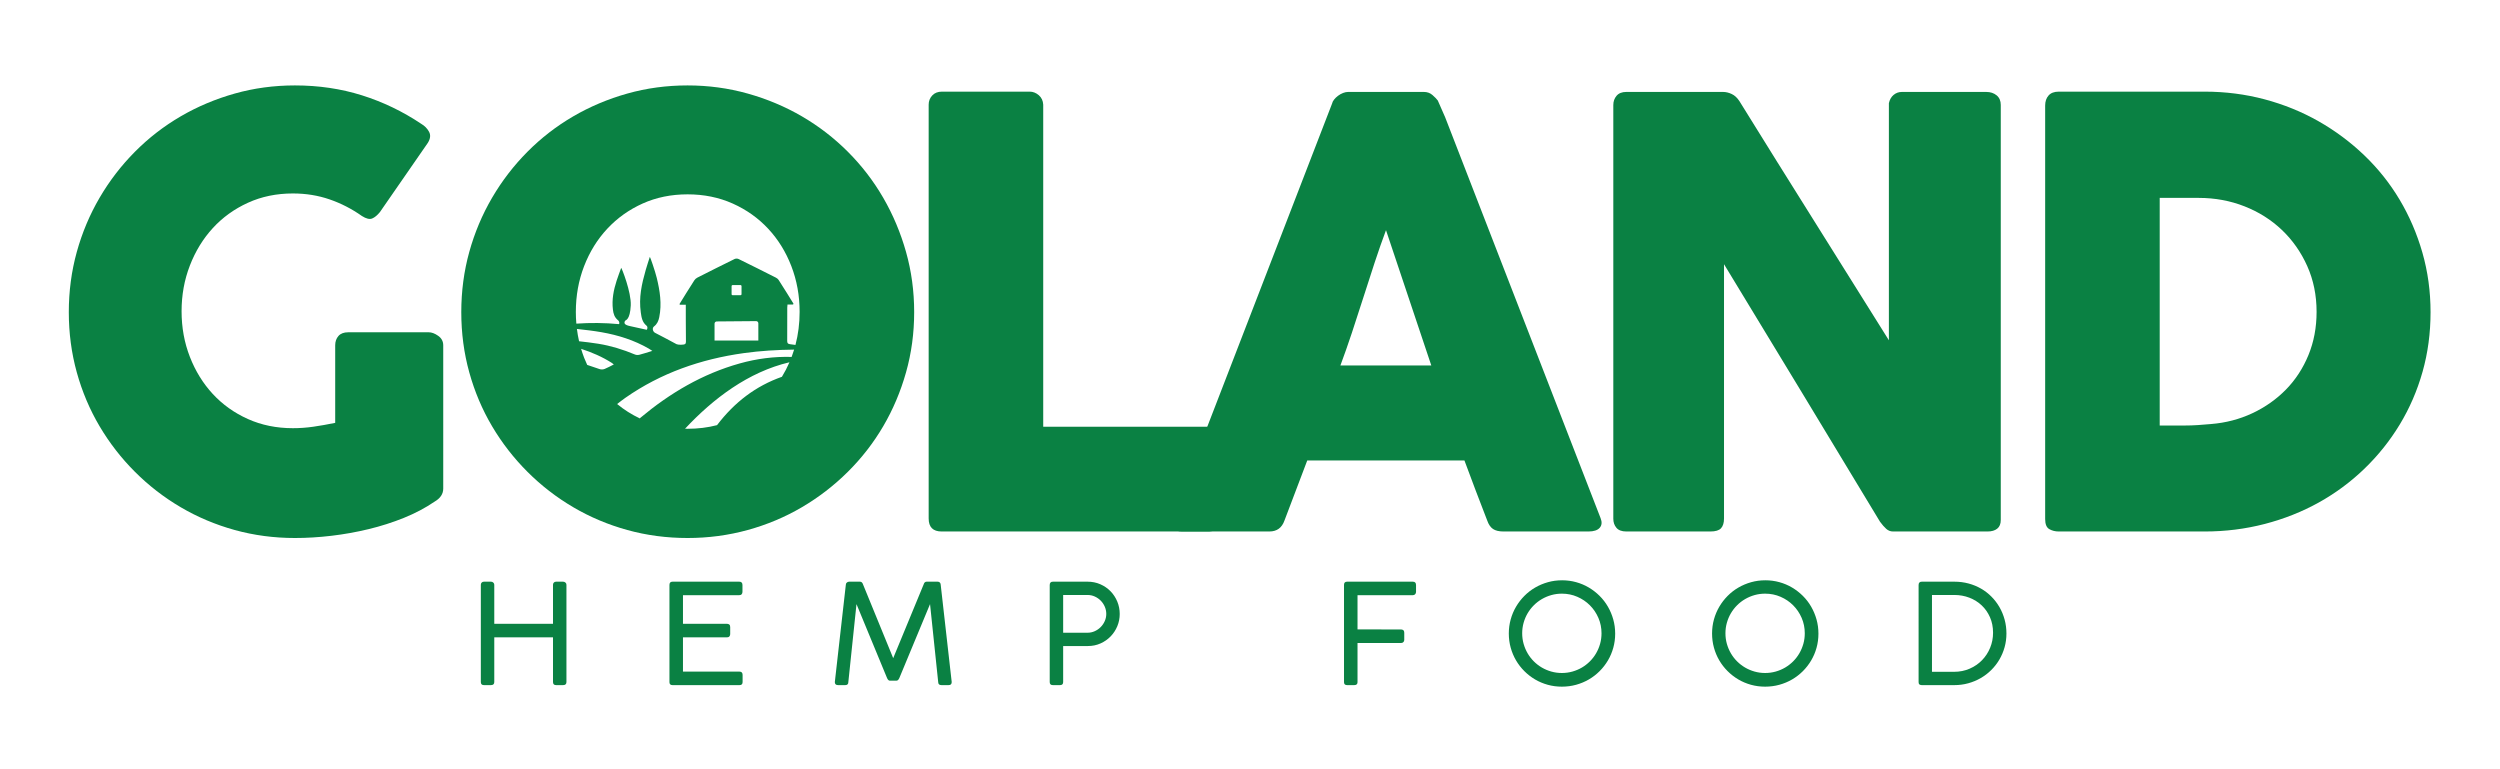 <?xml version="1.0" encoding="UTF-8" standalone="no"?>
<svg
   xmlns:dc="http://purl.org/dc/elements/1.1/"
   xmlns:cc="http://creativecommons.org/ns#"
   xmlns:rdf="http://www.w3.org/1999/02/22-rdf-syntax-ns#"
   xmlns:svg="http://www.w3.org/2000/svg"
   xmlns="http://www.w3.org/2000/svg"
   viewBox="0 0 793.707 244.187"
   height="244.187"
   width="793.707"
   xml:space="preserve"
   id="svg2"
   version="1.1"><defs
     id="defs6" /><g
     transform="matrix(1.333,0,0,-1.333,0,244.187)"
     id="g10"><g
       transform="scale(0.1)"
       id="g12"><path
         id="path14"
         style="fill:#0a8143;fill-opacity:1;fill-rule:nonzero;stroke:none"
         d="m 861.809,1317.51 c -23.973,16.92 -49.59,30.08 -76.844,39.47 -27.262,9.4 -56.399,14.11 -87.418,14.11 -39.016,0 -74.727,-7.4 -107.156,-22.21 -32.43,-14.81 -60.278,-34.9 -83.539,-60.27 -23.262,-25.38 -41.485,-55.11 -54.637,-89.18 -13.16,-34.09 -19.738,-70.39 -19.738,-108.92 0,-38.55 6.578,-74.73 19.738,-108.572 13.152,-33.836 31.375,-63.336 54.637,-88.473 23.261,-25.145 51.109,-45.012 83.539,-59.574 32.429,-14.571 68.14,-21.852 107.156,-21.852 16.445,0 32.781,1.172 48.996,3.531 16.215,2.34 33.488,5.391 51.816,9.16 v 184.7 c 0,8.93 2.579,16.33 7.754,22.21 5.164,5.87 12.922,8.81 23.266,8.81 h 191.751 c 7.05,0 14.56,-2.82 22.56,-8.46 7.99,-5.64 11.98,-13.16 11.98,-22.56 V 668.219 c 0,-12.688 -6.81,-23.028 -20.44,-31.008 -22.1,-15.051 -46.527,-27.973 -73.316,-38.781 -26.789,-10.821 -54.758,-19.739 -83.894,-26.789 -29.141,-7.051 -58.629,-12.34 -88.473,-15.86 -29.852,-3.531 -58.867,-5.293 -87.067,-5.293 -49.82,0 -97.636,6.352 -143.46,19.032 -45.825,12.699 -88.715,30.789 -128.657,54.289 -39.953,23.5 -76.261,51.57 -108.922,84.25 -32.668,32.66 -60.746,68.839 -84.242,108.562 -23.508,39.707 -41.594,82.484 -54.285,128.309 -12.687,45.82 -19.035,93.64 -19.035,143.46 0,49.81 6.348,97.64 19.035,143.46 12.691,45.83 30.777,88.83 54.285,129.02 23.496,40.18 51.574,76.72 84.242,109.62 32.661,32.89 68.969,60.97 108.922,84.24 39.942,23.27 82.832,41.35 128.657,54.29 45.824,12.92 93.64,19.38 143.46,19.38 56.403,0 109.629,-7.87 159.68,-23.61 50.055,-15.76 97.164,-38.42 141.35,-68.03 7.98,-4.71 14.1,-10.93 18.33,-18.69 4.23,-7.75 3.28,-16.56 -2.82,-26.43 L 904.813,1326.67 c -6.114,-7.52 -12.231,-12.58 -18.333,-15.15 -6.109,-2.59 -14.339,-0.6 -24.671,5.99" /><path
         id="path16"
         style="fill:#0a8143;fill-opacity:1;fill-rule:nonzero;stroke:none"
         d="m 2211.82,1582.58 c 0,8.46 2.82,15.74 8.46,21.85 5.64,6.11 13.39,9.17 23.26,9.17 h 208.68 c 7.98,0 15.27,-2.82 21.85,-8.46 6.57,-5.64 10.1,-13.16 10.58,-22.56 V 815.57 h 395.19 c 8.46,0 15.75,-2.82 21.86,-8.461 6.1,-5.64 9.17,-13.398 9.17,-23.269 V 598.43 c 0,-8 -2.71,-15.282 -8.11,-21.86 -5.41,-6.582 -13.05,-10.109 -22.92,-10.57 h -637 c -20.69,0 -31.02,10.328 -31.02,31.02 v 985.56" /><path
         id="path18"
         style="fill:#0a8143;fill-opacity:1;fill-rule:nonzero;stroke:none"
         d="m 3301.05,1283.67 c -8.93,-23.97 -17.98,-49.82 -27.14,-77.55 -9.17,-27.73 -18.22,-55.69 -27.14,-83.89 -8.94,-28.2 -17.98,-56.05 -27.14,-83.54 -9.16,-27.49 -18.22,-53.225 -27.15,-77.194 h 216.44 z m -128.31,301.73 c 0.47,2.82 2,5.87 4.59,9.16 2.57,3.29 5.75,6.35 9.51,9.17 3.76,2.82 7.76,5.04 11.99,6.7 4.23,1.64 8.22,2.46 11.99,2.46 h 180.47 c 7.98,0 14.81,-2.46 20.45,-7.4 5.63,-4.93 9.86,-9.28 12.68,-13.04 l 17.63,-40.18 370.11,-954.54 c 3.75,-9.41 3.05,-17.039 -2.11,-22.921 -5.18,-5.879 -14.1,-8.809 -26.79,-8.809 h -202.33 c -10.82,0 -19.16,2 -25.03,5.988 -5.88,3.992 -10.47,10.692 -13.75,20.102 -9.4,23.969 -18.57,47.82 -27.49,71.551 -8.94,23.73 -17.86,47.589 -26.79,71.558 h -374.34 c -8.94,-23.969 -17.98,-47.828 -27.15,-71.558 -9.16,-23.731 -18.21,-47.582 -27.14,-71.551 -6.11,-17.391 -18.1,-26.09 -35.95,-26.09 h -207.97 c -8.93,0 -16.33,2.352 -22.21,7.051 -5.88,4.687 -6.94,11.738 -3.17,21.148 l 382.8,991.201" /><path
         id="path20"
         style="fill:#0a8143;fill-opacity:1;fill-rule:nonzero;stroke:none"
         d="m 3842.45,1581.88 c 0,8.45 2.58,15.74 7.75,21.85 5.17,6.1 12.93,9.16 23.26,9.16 H 4104 c 6.57,0 13.39,-1.65 20.44,-4.93 7.05,-3.29 13.15,-8.93 18.33,-16.92 59.68,-96.35 118.9,-191.29 177.65,-284.81 58.75,-93.53 118.19,-188.47 178.36,-284.81 v 564.69 c 1.88,8.45 5.64,15.03 11.28,19.73 5.64,4.7 12.22,7.05 19.74,7.05 h 200.92 c 9.87,0 18.09,-2.71 24.68,-8.1 6.57,-5.41 9.87,-13.05 9.87,-22.91 V 593.5 c 0,-9.41 -2.82,-16.34 -8.46,-20.801 -5.64,-4.48 -13.4,-6.699 -23.27,-6.699 h -224.89 c -6.11,0 -11.52,2.109 -16.21,6.34 -4.71,4.23 -9.64,9.879 -14.8,16.93 -62.52,103.39 -124.33,205.609 -185.41,306.66 -61.11,101.043 -123.14,203.27 -186.12,306.67 V 597.02 c 0,-10.34 -2.35,-18.098 -7.05,-23.27 -4.7,-5.168 -13.16,-7.75 -25.38,-7.75 h -200.22 c -10.81,0 -18.68,2.93 -23.61,8.809 -4.93,5.882 -7.4,13.05 -7.4,21.511 v 985.56" /><path
         id="path22"
         style="fill:#0a8143;fill-opacity:1;fill-rule:nonzero;stroke:none"
         d="M 5143.82,1360.52 V 818.391 h 59.22 c 10.81,0 21.38,0.347 31.72,1.05 10.34,0.707 20.68,1.52 31.03,2.469 35.24,2.82 68.13,11.391 98.69,25.731 30.55,14.328 57.21,33.136 80.02,56.398 22.78,23.262 40.64,50.641 53.57,82.129 12.93,31.482 19.39,65.792 19.39,102.932 0,39.47 -7.4,75.78 -22.21,108.92 -14.8,33.13 -34.89,61.79 -60.27,86 -25.38,24.21 -55.11,43 -89.18,56.4 -34.08,13.4 -70.39,20.1 -108.92,20.1 z m 645.06,-272.13 c 0,-49.82 -6.35,-97.175 -19.04,-142.05 -12.69,-44.887 -30.79,-86.715 -54.28,-125.488 -23.51,-38.77 -51.59,-73.911 -84.24,-105.391 C 5598.64,683.969 5562.45,657.18 5522.75,635.09 5483.03,613 5440.14,595.969 5394.09,583.98 5348.02,571.988 5300.33,566 5250.98,566 h -347.55 c -8.46,0 -15.99,1.871 -22.56,5.641 -6.59,3.757 -9.87,11.738 -9.87,23.968 v 984.861 c 0,9.86 2.69,17.85 8.11,23.96 5.39,6.11 13.5,9.17 24.32,9.17 h 347.55 c 49.35,0 96.93,-6.11 142.76,-18.33 45.82,-12.23 88.58,-29.61 128.3,-52.16 39.71,-22.57 76.02,-49.6 108.92,-81.08 32.89,-31.49 60.98,-66.74 84.24,-105.74 23.27,-39.03 41.36,-81.08 54.29,-126.2 12.92,-45.11 19.39,-92.35 19.39,-141.7" /><path
         id="path24"
         style="fill:#0a8143;fill-opacity:1;fill-rule:nonzero;stroke:none"
         d="m 1631.59,810.77 c 67.35,72.082 151.14,135.363 248.67,158.253 -5.25,-12.113 -11.24,-23.632 -17.93,-34.566 -62.17,-21.922 -112.96,-60.516 -154.52,-115.187 -22.13,-5.75 -45.52,-8.641 -70.18,-8.641 -2.04,0 -4.02,0.101 -6.04,0.141 z m -161.75,58.804 c 6.46,5.028 12.9,10.106 19.62,14.801 84.89,59.285 179.8,92.137 281.7,106.406 39.89,5.582 79.99,7.946 120.21,8.395 -1.8,-5.879 -3.76,-11.696 -5.93,-17.422 -41.89,1.234 -83.07,-4.152 -123.53,-15.469 -88.9,-24.863 -166.37,-70.722 -236.73,-129.527 -0.46,-0.387 -0.84,-0.906 -1.23,-1.485 -19.71,9.356 -37.75,20.79 -54.11,34.301 z m -44.8,143.566 c -15.2,2.45 -30.52,4.21 -45.87,5.94 -2.19,9.58 -3.88,19.36 -5.13,29.32 19.68,-2.18 39.37,-4.39 58.83,-7.82 39.46,-6.94 77.43,-18.84 112.39,-39.03 2.52,-1.45 4.9,-3.136 8.42,-5.402 -11.36,-3.457 -21,-6.679 -30.81,-9.203 -3.22,-0.824 -7.29,-0.785 -10.3,0.473 -28.24,11.812 -57.34,20.852 -87.53,25.722 z m 15.03,-60.003 c -3.86,-1.516 -8.15,-1.61 -12.09,-0.328 -9.85,3.191 -19.65,6.531 -29.43,9.914 -2.59,5.586 -5.08,11.257 -7.35,17.101 -2.69,6.949 -5.04,14.035 -7.19,21.206 25.65,-8.339 50.37,-18.948 73.32,-33.62 1.55,-0.996 2.92,-2.273 4.58,-3.578 -7.81,-3.906 -14.61,-7.852 -21.84,-10.695 z m 302.37,178.043 v 19.24 c 0,1.34 1.09,2.43 2.43,2.43 h 18.82 c 1.34,0 2.43,-1.09 2.43,-2.43 v -19.24 c 0,-1.35 -1.09,-2.43 -2.43,-2.43 h -18.82 c -1.34,0 -2.43,1.08 -2.43,2.43 z m 58.46,-64.13 c 2.88,0 5.25,-2.34 5.25,-5.22 v -41.04 h -104.31 v 40.1 c 0,2.95 2.37,5.34 5.31,5.37 19.2,0.19 84.36,0.81 93.75,0.79 z m -409.7,130.97 c 13.15,34.07 31.57,63.8 55.27,89.18 23.71,25.37 51.76,45.35 84.14,59.92 32.39,14.56 68.06,21.85 107.02,21.85 38.94,0 74.73,-7.29 107.36,-21.85 32.61,-14.57 60.78,-34.55 84.49,-59.92 23.7,-25.38 42.12,-55.11 55.26,-89.18 13.14,-34.09 19.72,-70.39 19.72,-108.92 0,-27.56 -3.35,-53.8 -9.91,-78.77 -4.16,0.64 -8.33,1.25 -12.52,1.68 -5.79,0.6 -7.21,2.73 -7.15,8.28 0.28,26.31 0.1,52.63 0.14,78.94 0,2.24 0.34,4.48 0.57,7.35 h 12.44 c 1.33,0 2.16,1.44 1.47,2.57 -5.64,9.16 -24.92,40.46 -35.2,56.17 -1.46,2.24 -4,4.11 -6.44,5.34 -29.53,14.92 -59.1,29.77 -88.82,44.33 -2.59,1.27 -6.83,1.27 -9.42,0 -29.71,-14.56 -59.28,-29.42 -88.78,-44.4 -2.89,-1.47 -5.34,-3.66 -7.13,-6.37 -9.89,-15.08 -29.87,-47.58 -35.05,-56.04 -0.55,-0.9 0.1,-2.05 1.15,-2.05 h 13.55 c 0,-12.85 -0.05,-25.02 0.02,-37.2 0.09,-16.92 0.32,-33.84 0.33,-50.75 0.01,-1.87 -0.47,-4.35 -1.7,-5.48 -2.95,-2.72 -17.32,-2.39 -20.76,-0.54 -16.92,9.11 -33.86,18.19 -50.96,26.94 -5.68,2.9 -7.68,11.43 -2.48,15.37 7.4,5.61 10.59,13.24 12.34,21.84 6.44,31.73 1.59,62.81 -5.91,93.6 -4.12,16.95 -15.76,50.26 -16.5,50.2 -3.28,-10.4 -6.79,-20.72 -9.78,-31.19 -9.71,-34.03 -16.77,-65.61 -11.75,-101.28 1.63,-11.59 3.36,-23.23 13.52,-31.37 4.09,-3.21 1.59,-10.1 0.31,-9.83 -13.24,2.81 -27.54,6.16 -39.8,8.78 -12.18,2.61 -15.06,6.49 -11.49,12.49 1.21,2.04 11.86,1.4 13.54,36.81 1.5,31.5 -21.58,89.17 -22.77,89.37 -3.64,-10.16 -7.59,-20.34 -10.93,-30.71 -7.17,-22.25 -11.62,-44.93 -8.83,-68.46 1.17,-9.89 3.49,-18.6 12.33,-25.77 4.1,-3.33 3.32,-9.23 1.86,-9.09 -33.79,3.23 -68.34,3.44 -101.27,1.16 -0.78,9.2 -1.18,18.56 -1.18,28.08 0,38.53 6.56,74.83 19.7,108.92 z m 766.69,33.83 c -12.94,45.83 -31.04,88.83 -54.32,129.02 -23.28,40.18 -51.39,76.72 -84.3,109.62 -32.92,32.89 -69.37,60.97 -109.35,84.24 -39.97,23.27 -83.01,41.35 -129.1,54.29 -46.08,12.92 -93.82,19.38 -143.19,19.38 -49.86,0 -97.71,-6.46 -143.56,-19.38 -45.86,-12.94 -88.78,-31.02 -128.75,-54.29 -39.98,-23.27 -76.31,-51.35 -108.99,-84.24 -32.69,-32.9 -60.79,-69.44 -84.3,-109.62 -23.52,-40.19 -41.62,-83.19 -54.32,-129.02 -12.7,-45.82 -19.04,-93.65 -19.04,-143.46 0,-49.82 6.34,-97.64 19.04,-143.46 12.7,-45.825 30.8,-88.602 54.32,-128.309 23.51,-39.723 51.61,-75.902 84.3,-108.562 32.68,-32.68 69.01,-60.75 108.99,-84.25 39.97,-23.5 82.89,-41.59 128.75,-54.278 45.85,-12.691 93.7,-19.043 143.56,-19.043 49.37,0 97.11,6.352 143.19,19.043 46.09,12.688 89.13,30.778 129.1,54.278 39.98,23.5 76.43,51.57 109.35,84.25 32.91,32.66 61.02,68.839 84.3,108.562 23.28,39.707 41.38,82.484 54.32,128.309 12.93,45.82 19.4,93.64 19.4,143.46 0,49.81 -6.47,97.64 -19.4,143.46" /><path
         id="path26"
         style="fill:#0a8143;fill-opacity:1;fill-rule:nonzero;stroke:none"
         d="m 1317.09,439.16 c 0,1.988 0.66,3.711 1.99,5.149 1.32,1.429 3.09,2.152 5.31,2.152 h 16.75 c 1.99,0 3.82,-0.66 5.48,-1.992 1.65,-1.328 2.48,-3.098 2.48,-5.309 V 207.398 c 0,-4.867 -2.65,-7.296 -7.96,-7.296 h -16.75 c -4.87,0 -7.3,2.429 -7.3,7.296 V 313.91 H 1177.23 V 207.398 c 0,-4.867 -2.65,-7.296 -7.96,-7.296 h -16.76 c -4.87,0 -7.3,2.429 -7.3,7.296 V 439.16 c 0,1.988 0.67,3.711 1.99,5.149 1.33,1.429 3.1,2.152 5.31,2.152 h 17.09 c 1.99,0 3.76,-0.723 5.31,-2.152 1.55,-1.438 2.32,-3.161 2.32,-5.149 v -93.07 h 139.86 v 93.07" /><path
         id="path28"
         style="fill:#0a8143;fill-opacity:1;fill-rule:nonzero;stroke:none"
         d="m 1760.7,446.461 c 5.09,0 7.64,-2.652 7.64,-7.961 v -16.422 c 0,-2.109 -0.64,-3.93 -1.91,-5.476 -1.27,-1.551 -3.29,-2.321 -6.06,-2.321 H 1626.66 V 346.09 h 105.18 c 1.99,0 3.7,-0.578 5.14,-1.738 1.44,-1.161 2.16,-3.122 2.16,-5.891 v -16.922 c 0,-1.988 -0.61,-3.758 -1.83,-5.309 -1.22,-1.55 -3.04,-2.32 -5.47,-2.32 h -105.18 v -81.629 h 134.38 c 5.08,0 7.63,-2.59 7.63,-7.793 v -17.09 c 0,-4.867 -2.44,-7.296 -7.3,-7.296 h -159.6 c -4.87,0 -7.3,2.32 -7.3,6.968 v 231.758 c 0,5.094 2.43,7.633 7.3,7.633 h 158.93" /><path
         id="path30"
         style="fill:#0a8143;fill-opacity:1;fill-rule:nonzero;stroke:none"
         d="m 2119.21,210.719 c -2.43,0 -4.59,2.043 -6.47,6.14 l -72.83,176.18 -19.41,-185.641 c 0,-4.867 -2.43,-7.296 -7.3,-7.296 h -17.25 c -5.09,0 -7.63,2.429 -7.63,7.296 l 26.21,231.762 c 0,2.211 0.83,3.981 2.49,5.309 1.66,1.332 3.48,1.992 5.47,1.992 h 25.55 c 3.54,0 5.97,-2.039 7.3,-6.141 l 72,-176.019 72.67,176.019 c 0.55,2 1.43,3.508 2.65,4.571 1.22,1.05 2.6,1.57 4.15,1.57 h 26.38 c 2.32,0 4.11,-0.723 5.39,-2.152 1.27,-1.438 1.91,-3.161 1.91,-5.149 l 26.21,-231.762 c 0,-4.867 -2.44,-7.296 -7.3,-7.296 h -17.26 c -5.08,0 -7.63,2.429 -7.63,7.296 l -19.41,185.641 -73.16,-176.18 c -1.88,-4.097 -4.09,-6.14 -6.64,-6.14 h -16.09" /><path
         id="path32"
         style="fill:#0a8143;fill-opacity:1;fill-rule:nonzero;stroke:none"
         d="m 2634.83,369.82 c 0,5.86 -1.16,11.5 -3.48,16.918 -2.32,5.422 -5.5,10.203 -9.54,14.352 -4.04,4.148 -8.77,7.461 -14.19,9.961 -5.41,2.48 -11.22,3.73 -17.41,3.73 h -58.07 v -89.922 h 58.07 c 5.97,0 11.66,1.211 17.08,3.653 5.42,2.429 10.18,5.718 14.27,9.867 4.09,4.152 7.33,8.93 9.71,14.351 2.37,5.418 3.56,11.11 3.56,17.09 z m -134.71,68.68 c 0,5.309 2.54,7.961 7.63,7.961 h 82.46 c 10.95,0 21.09,-2.039 30.44,-6.141 9.34,-4.09 17.44,-9.64 24.3,-16.672 6.86,-7.019 12.22,-15.207 16.1,-24.546 3.86,-9.352 5.8,-19.223 5.8,-29.614 0,-10.179 -1.91,-19.859 -5.72,-29.039 -3.82,-9.179 -9.13,-17.277 -15.93,-24.301 -6.8,-7.027 -14.82,-12.609 -24.05,-16.757 -9.24,-4.153 -19.28,-6.219 -30.12,-6.219 h -58.89 v -85.774 c 0,-4.867 -2.43,-7.296 -7.3,-7.296 h -17.42 c -4.87,0 -7.3,2.429 -7.3,7.296 V 438.5" /><path
         id="path34"
         style="fill:#0a8143;fill-opacity:1;fill-rule:nonzero;stroke:none"
         d="m 3201.05,438.828 c 0,5.094 2.43,7.633 7.3,7.633 h 156.61 c 5.08,0 7.63,-2.652 7.63,-7.961 v -16.422 c 0,-2.109 -0.69,-3.93 -2.07,-5.476 -1.39,-1.551 -3.24,-2.321 -5.56,-2.321 H 3233.23 V 332.82 c 17.59,0 34.9,-0.031 51.93,-0.082 17.03,-0.058 34.4,-0.09 52.09,-0.09 1.99,0 3.71,-0.597 5.15,-1.82 1.43,-1.219 2.15,-3.207 2.15,-5.969 v -16.757 c 0,-1.993 -0.63,-3.762 -1.9,-5.313 -1.28,-1.551 -3.07,-2.32 -5.4,-2.32 H 3233.23 V 207.07 c 0,-4.648 -2.6,-6.968 -7.79,-6.968 h -17.09 c -4.87,0 -7.3,2.32 -7.3,6.968 v 231.758" /><path
         id="path36"
         style="fill:#0a8143;fill-opacity:1;fill-rule:nonzero;stroke:none"
         d="m 3625.42,323.531 c 0,-8.742 1.14,-17.109 3.4,-25.133 2.27,-8.019 5.45,-15.539 9.54,-22.57 4.09,-7.019 9.02,-13.406 14.77,-19.156 5.75,-5.75 12.13,-10.672 19.16,-14.762 7.02,-4.09 14.54,-7.281 22.56,-9.539 8.02,-2.269 16.4,-3.402 25.14,-3.402 8.62,0 16.97,1.133 25.05,3.402 8.07,2.258 15.59,5.449 22.56,9.539 6.97,4.09 13.33,9.012 19.08,14.762 5.75,5.75 10.67,12.137 14.76,19.156 4.09,7.031 7.27,14.551 9.54,22.57 2.27,8.024 3.4,16.391 3.4,25.133 0,13.051 -2.49,25.297 -7.46,36.75 -4.98,11.449 -11.73,21.418 -20.24,29.938 -8.52,8.519 -18.5,15.269 -29.95,20.242 -11.44,4.98 -23.69,7.469 -36.74,7.469 -8.74,0 -17.12,-1.141 -25.14,-3.399 -8.02,-2.269 -15.54,-5.449 -22.56,-9.543 -7.03,-4.09 -13.41,-9.019 -19.16,-14.769 -5.75,-5.75 -10.68,-12.11 -14.77,-19.078 -4.09,-6.961 -7.27,-14.493 -9.54,-22.559 -2.26,-8.07 -3.4,-16.422 -3.4,-25.051 z m 94.9,126.25 c 11.61,0 22.81,-1.492 33.59,-4.48 10.79,-2.981 20.85,-7.242 30.2,-12.77 9.34,-5.531 17.89,-12.14 25.63,-19.832 7.74,-7.687 14.35,-16.25 19.82,-25.711 5.48,-9.457 9.74,-19.609 12.78,-30.437 3.04,-10.852 4.56,-22.129 4.56,-33.852 0,-11.609 -1.49,-22.808 -4.48,-33.59 -2.99,-10.789 -7.24,-20.847 -12.77,-30.199 -5.53,-9.351 -12.14,-17.859 -19.83,-25.551 -7.69,-7.679 -16.23,-14.257 -25.63,-19.738 -9.4,-5.473 -19.52,-9.699 -30.36,-12.691 -10.84,-2.989 -22.12,-4.481 -33.84,-4.481 -11.73,0 -22.98,1.492 -33.76,4.481 -10.79,2.992 -20.85,7.242 -30.2,12.769 -9.35,5.531 -17.86,12.141 -25.55,19.832 -7.69,7.688 -14.26,16.199 -19.74,25.551 -5.47,9.34 -9.7,19.406 -12.69,30.188 -2.99,10.789 -4.48,22.039 -4.48,33.761 0,11.617 1.49,22.809 4.48,33.598 2.99,10.781 7.24,20.871 12.77,30.281 5.53,9.391 12.14,17.969 19.83,25.711 7.68,7.738 16.23,14.348 25.63,19.828 9.4,5.473 19.49,9.731 30.28,12.77 10.78,3.043 22.03,4.562 33.76,4.562" /><path
         id="path38"
         style="fill:#0a8143;fill-opacity:1;fill-rule:nonzero;stroke:none"
         d="m 4109.52,323.531 c 0,-8.742 1.13,-17.109 3.4,-25.133 2.27,-8.019 5.45,-15.539 9.54,-22.57 4.09,-7.019 9.01,-13.406 14.77,-19.156 5.75,-5.75 12.13,-10.672 19.16,-14.762 7.02,-4.09 14.54,-7.281 22.56,-9.539 8.02,-2.269 16.4,-3.402 25.13,-3.402 8.63,0 16.98,1.133 25.06,3.402 8.07,2.258 15.59,5.449 22.56,9.539 6.97,4.09 13.32,9.012 19.08,14.762 5.75,5.75 10.67,12.137 14.76,19.156 4.09,7.031 7.27,14.551 9.54,22.57 2.27,8.024 3.4,16.391 3.4,25.133 0,13.051 -2.49,25.297 -7.46,36.75 -4.98,11.449 -11.73,21.418 -20.24,29.938 -8.52,8.519 -18.5,15.269 -29.95,20.242 -11.45,4.98 -23.7,7.469 -36.75,7.469 -8.73,0 -17.11,-1.141 -25.13,-3.399 -8.02,-2.269 -15.54,-5.449 -22.56,-9.543 -7.03,-4.09 -13.41,-9.019 -19.16,-14.769 -5.76,-5.75 -10.68,-12.11 -14.77,-19.078 -4.09,-6.961 -7.27,-14.493 -9.54,-22.559 -2.27,-8.07 -3.4,-16.422 -3.4,-25.051 z m 94.9,126.25 c 11.61,0 22.81,-1.492 33.59,-4.48 10.79,-2.981 20.85,-7.242 30.2,-12.77 9.34,-5.531 17.88,-12.14 25.63,-19.832 7.74,-7.687 14.35,-16.25 19.82,-25.711 5.48,-9.457 9.73,-19.609 12.78,-30.437 3.04,-10.852 4.56,-22.129 4.56,-33.852 0,-11.609 -1.49,-22.808 -4.48,-33.59 -2.99,-10.789 -7.25,-20.847 -12.78,-30.199 -5.53,-9.351 -12.13,-17.859 -19.82,-25.551 -7.69,-7.679 -16.23,-14.257 -25.63,-19.738 -9.4,-5.473 -19.52,-9.699 -30.36,-12.691 -10.84,-2.989 -22.12,-4.481 -33.85,-4.481 -11.72,0 -22.97,1.492 -33.76,4.481 -10.78,2.992 -20.85,7.242 -30.19,12.769 -9.35,5.531 -17.86,12.141 -25.55,19.832 -7.69,7.688 -14.27,16.199 -19.74,25.551 -5.48,9.34 -9.71,19.406 -12.69,30.188 -2.99,10.789 -4.48,22.039 -4.48,33.761 0,11.617 1.49,22.809 4.48,33.598 2.98,10.781 7.24,20.871 12.77,30.281 5.53,9.391 12.14,17.969 19.83,25.711 7.68,7.738 16.23,14.348 25.63,19.828 9.4,5.473 19.49,9.731 30.28,12.77 10.78,3.043 22.03,4.562 33.76,4.562" /><path
         id="path40"
         style="fill:#0a8143;fill-opacity:1;fill-rule:nonzero;stroke:none"
         d="m 4653.84,231.789 c 13.49,0 25.94,2.492 37.33,7.461 11.39,4.98 21.21,11.699 29.45,20.16 8.24,8.461 14.68,18.328 19.32,29.61 4.65,11.289 6.97,23.23 6.97,35.839 0,13.493 -2.43,25.77 -7.3,36.832 -4.86,11.059 -11.47,20.508 -19.82,28.368 -8.35,7.851 -18.11,13.929 -29.28,18.25 -11.18,4.312 -23.12,6.472 -35.84,6.472 h -53.25 V 231.789 Z M 4569.56,438.5 c 0,5.309 2.55,7.961 7.64,7.961 h 77.47 c 11.84,0 23.12,-1.441 33.85,-4.313 10.72,-2.878 20.68,-6.968 29.86,-12.277 9.18,-5.312 17.47,-11.723 24.88,-19.242 7.41,-7.52 13.74,-15.848 19,-24.969 5.25,-9.121 9.31,-18.969 12.19,-29.531 2.88,-10.559 4.32,-21.59 4.32,-33.098 0,-11.39 -1.47,-22.312 -4.4,-32.761 -2.93,-10.45 -7.08,-20.239 -12.44,-29.372 -5.37,-9.117 -11.81,-17.418 -19.33,-24.878 -7.52,-7.469 -15.87,-13.848 -25.05,-19.161 -9.18,-5.308 -19.08,-9.429 -29.7,-12.359 -10.62,-2.941 -21.68,-4.398 -33.18,-4.398 h -77.47 c -1.99,0 -3.76,0.468 -5.31,1.41 -1.55,0.937 -2.33,2.789 -2.33,5.558 V 438.5" /></g></g></svg>